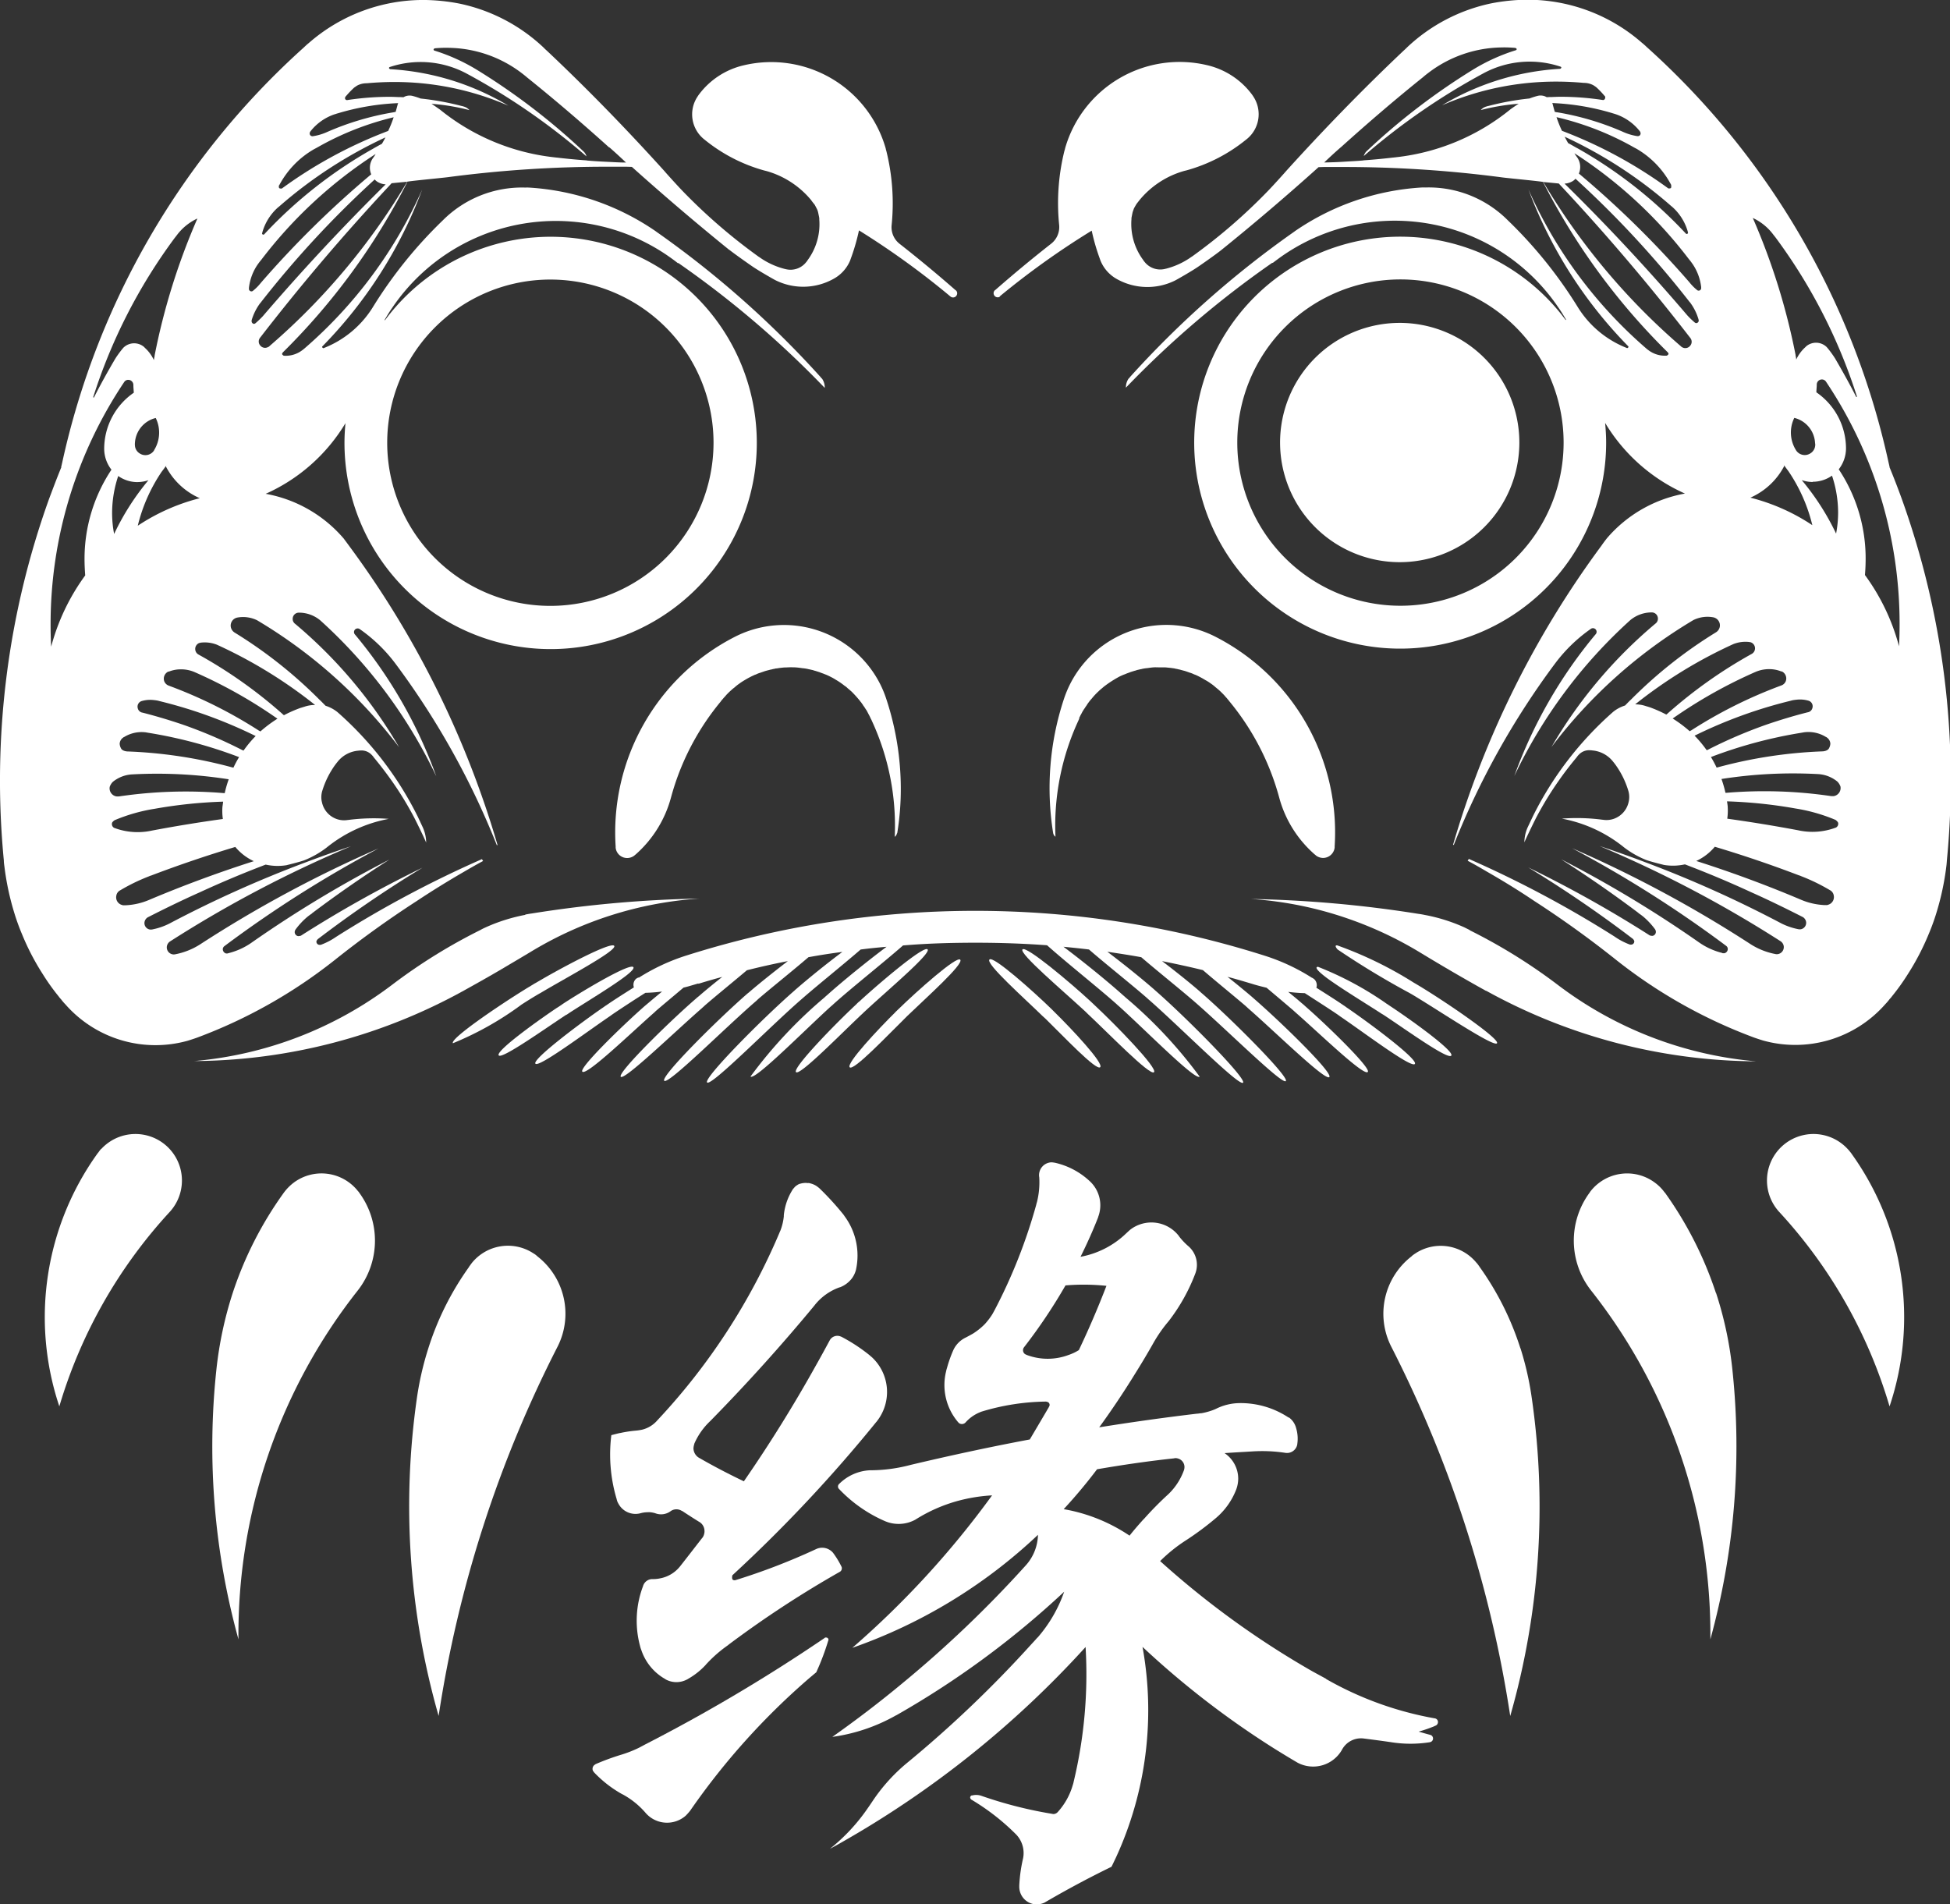 <svg xmlns="http://www.w3.org/2000/svg" width="71.421" height="69.746" viewBox="0 0 71.421 69.746">
  <rect x="0" y="0" width="71.421" height="69.746" fill="#333333" stroke="none"/>
  <g id="logo_face" transform="translate(-37.351 -40.75)">
    <path id="パス_417" data-name="パス 417" d="M162.8,130.463a1.244,1.244,0,0,0-.109-.13,1.7,1.7,0,0,0-2.505,2.307,17.988,17.988,0,0,1,4.039,7.12,10.258,10.258,0,0,0-1.4-9.265.128.128,0,0,0-.021-.031" transform="translate(-57.667 -47.5)" fill="#fff"/>
    <path id="パス_419" data-name="パス 419" d="M159.086,135.356a13.63,13.63,0,0,0-1.868-3.675h-.006a1.616,1.616,0,0,0-.355-.36,1.7,1.7,0,0,0-2.364.313.4.4,0,0,0-.031.047,2.953,2.953,0,0,0,.052,3.585,20.336,20.336,0,0,1,4.369,12.777,26.632,26.632,0,0,0,.808-9.865,13.555,13.555,0,0,0-.6-2.823" transform="translate(-58.888 -47.251)" fill="#fff"/>
    <path id="パス_420" data-name="パス 420" d="M153.128,136.923a10.688,10.688,0,0,0-1.494-2.98.06.06,0,0,0-.014-.021,1.173,1.173,0,0,0-.074-.1.068.068,0,0,0-.021-.022,1.692,1.692,0,0,0-2.192-.381h0c-.037.025-.074.047-.11.073a.506.506,0,0,0-.083.069,2.657,2.657,0,0,0-.736,3.314,44.407,44.407,0,0,1,4.353,13.519,27.877,27.877,0,0,0,.783-11.687,11.167,11.167,0,0,0-.407-1.78" transform="translate(-60.092 -46.794)" fill="#fff"/>
    <path id="パス_421" data-name="パス 421" d="M149.36,105.2a4.382,4.382,0,1,0,4.383,4.379,4.382,4.382,0,0,0-4.383-4.379" transform="translate(-60.744 -52.624)" fill="#fff"/>
    <path id="パス_422" data-name="パス 422" d="M152.112,123.8c-.069-.036-.137-.068-.2-.1a6.374,6.374,0,0,0-1.446-.454c-.077-.016-.161-.031-.239-.041a43.947,43.947,0,0,0-6.128-.544,13.541,13.541,0,0,1,3.571.726,13.707,13.707,0,0,1,2.651,1.252c.793.481,1.587.945,2.39,1.39l0-.007a20.656,20.656,0,0,0,9.88,2.585,14.017,14.017,0,0,1-7.256-2.8,20.223,20.223,0,0,0-3.224-2" transform="translate(-60.928 -48.985)" fill="#fff"/>
    <path id="パス_423" data-name="パス 423" d="M149.442,125.852c1.028.615,3.017,1.956,3.131,1.8s-1.894-1.534-2.938-2.155c-.036-.021-.069-.042-.1-.058a14.162,14.162,0,0,0-2.813-1.372c-.031,0-.052,0-.057.021s.015.072.073.131a30.54,30.54,0,0,0,2.631,1.592l.073.042" transform="translate(-60.393 -48.692)" fill="#fff"/>
    <path id="パス_424" data-name="パス 424" d="M146.087,124.736c-.031.057.131.208.387.4.521.381,1.439.939,1.977,1.289.031.021.063.036.094.057.8.527,2.353,1.65,2.474,1.488s-1.462-1.305-2.28-1.842a.7.7,0,0,0-.079-.053,12.028,12.028,0,0,0-2.521-1.357.054.054,0,0,0-.052.022" transform="translate(-60.513 -48.557)" fill="#fff"/>
    <path id="パス_425" data-name="パス 425" d="M139.074,117.788l.016-.047a.678.678,0,0,0,.036-.073c.036-.058.062-.121.1-.179a.97.97,0,0,1,.063-.093.575.575,0,0,1,.057-.085c.016-.025.033-.056.053-.083l.046-.062a1.23,1.23,0,0,1,.088-.105,2.425,2.425,0,0,1,.247-.266,1.6,1.6,0,0,1,.135-.12c.042-.037.079-.068.115-.094a3.842,3.842,0,0,1,.334-.225c.058-.036.116-.068.173-.1a2.1,2.1,0,0,1,.2-.089l.006,0a1.529,1.529,0,0,1,.176-.068.172.172,0,0,1,.036-.016c.053-.017.116-.037.173-.053a.239.239,0,0,0,.063-.021c.052-.01.109-.027.167-.036l.021-.006a1.355,1.355,0,0,1,.2-.03c.073-.011.146-.021.219-.027s.146,0,.219,0h.011c.058,0,.121,0,.178,0s.126.011.189.016.109.016.167.021a.557.557,0,0,0,.1.021l.062.016a.462.462,0,0,1,.089.022c.047.011.094.025.14.036.063.021.121.042.182.063a.907.907,0,0,1,.157.063.613.613,0,0,1,.068.025,3.169,3.169,0,0,1,.34.182,1.61,1.61,0,0,1,.2.126,1.509,1.509,0,0,1,.178.14c.042.033.085.069.126.105.063.057.121.115.182.178.021.025.042.047.063.074a.666.666,0,0,1,.047.051c.011.011.021.033.036.042.021.027.036.047.058.074a9.377,9.377,0,0,1,1.815,3.512,4.219,4.219,0,0,0,1.305,2.088.158.158,0,0,1,.036.031.44.44,0,0,0,.267.094.43.43,0,0,0,.423-.377v-.046a8.043,8.043,0,0,0-4.364-7.678,3.95,3.95,0,0,0-5.318,1.718,4.024,4.024,0,0,0-.236.568h0a10.4,10.4,0,0,0-.392,4.906v0a.225.225,0,0,0,.085.132,9.154,9.154,0,0,1,.84-4.255.406.406,0,0,1,.036-.072" transform="translate(-62.202 -50.717)" fill="#fff"/>
    <path id="パス_426" data-name="パス 426" d="M139.531,126.522c.8.747,2.308,2.307,2.458,2.167s-1.392-1.728-2.207-2.486c-.036-.036-.069-.068-.105-.1-.772-.715-2.381-2.066-2.505-1.911s1.483,1.514,2.26,2.234c.031.031.069.063.1.094" transform="translate(-62.372 -48.668)" fill="#fff"/>
    <path id="パス_427" data-name="パス 427" d="M136.513,106.28a29.61,29.61,0,0,1,3.381-2.417,7.6,7.6,0,0,0,.277.972c.016.042.031.088.047.131v0a1.359,1.359,0,0,0,.595.668,2.284,2.284,0,0,0,2.13.057c.046-.021.595-.334.818-.486.027-.016.616-.423.872-.626h0q1.816-1.465,3.57-3.042l.193-.006c.234,0,.475,0,.709,0a44.461,44.461,0,0,1,5.851.385c.261.033,1.466.146,1.483.167.025,0,.4.037.563.053.031.036.068.074.1.109q2.472,2.646,4.7,5.527a.323.323,0,0,1,.031.042.22.22,0,0,1-.021.266.226.226,0,0,1-.294.052l0,0a.217.217,0,0,1-.052-.041,24.275,24.275,0,0,1-5.026-6l-.01,0A24.144,24.144,0,0,0,161,108.326v.006a.088.088,0,0,1,.021.041c0,.031-.062.068-.062.068h-.006a1,1,0,0,1-.678-.208.8.8,0,0,1-.073-.058,16.558,16.558,0,0,1-4.312-5.82,16.373,16.373,0,0,0,3.654,5.741v0a.031.031,0,0,1,.01.022c0,.027-.042.047-.042.047l-.01,0-.011-.006h0a3.693,3.693,0,0,1-1.811-1.524,16.358,16.358,0,0,0-2.547-3.153h0a4.091,4.091,0,0,0-3.027-1.2,1.092,1.092,0,0,0-.126,0,9.154,9.154,0,0,0-4.644,1.6l-.042.031a35.792,35.792,0,0,0-6,5.314.147.147,0,0,1-.047.052.561.561,0,0,0-.1.318v.016a35.586,35.586,0,0,1,5.365-4.576l.01.01c.137-.105.277-.209.423-.308a7.234,7.234,0,0,1,10.047,1.947c.1.141.189.292.277.439l-.016.011a7.544,7.544,0,1,0,1.483,4.488c0-.245-.016-.481-.037-.719a6.5,6.5,0,0,0,2.923,2.587,4.907,4.907,0,0,0-2.86,1.64h0c-.068.088-.135.176-.2.271a34.834,34.834,0,0,0-5.433,10.951l.025.01a29.024,29.024,0,0,1,3.716-6.654,5.738,5.738,0,0,1,1.316-1.27.136.136,0,0,1,.182.048.132.132,0,0,1-.021.162,17.2,17.2,0,0,0-2.975,5.188,18.229,18.229,0,0,1,4.248-5.71,1.222,1.222,0,0,1,.784-.283.225.225,0,0,1,.228.23.219.219,0,0,1-.088.178v0a17.19,17.19,0,0,0-3.81,4.521,18.147,18.147,0,0,1,5.2-4.65v0a1.171,1.171,0,0,1,.721-.1.3.3,0,0,1,.244.344.307.307,0,0,1-.145.209v0a16.674,16.674,0,0,0-3.106,2.459c-.079.071-.146.145-.22.219a1.323,1.323,0,0,0-.433.23,12.46,12.46,0,0,0-2.944,3.831c-.047.1-.178.376-.195.413l0,0a1.385,1.385,0,0,0-.115.537c.1-.234.413-.871.46-.955a12.134,12.134,0,0,1,.793-1.294c.208-.3.428-.585.663-.866a.594.594,0,0,1,.083-.1.513.513,0,0,1,.417-.157.4.4,0,0,1,.069.006,1.083,1.083,0,0,1,.777.428c.021.021.036.047.058.073a3.194,3.194,0,0,1,.479.95.8.8,0,0,1,.028.4l-.017.073a.84.84,0,0,1-.563.59.812.812,0,0,1-.371.025h-.011a7.2,7.2,0,0,0-1.492-.041,5.114,5.114,0,0,1,2.2.991.535.535,0,0,1,.052.042,3.414,3.414,0,0,0,.835.481c.178.066.616.172.653.182a2.017,2.017,0,0,0,.767-.021c.819.312,1.629.651,2.422,1.018.642.286,1.272.595,1.9.914a.258.258,0,0,1,.115.167.239.239,0,0,1-.187.277.277.277,0,0,1-.089,0,2.427,2.427,0,0,1-.632-.215,42.807,42.807,0,0,0-4.979-2.238q-.83-.314-1.675-.595a43.7,43.7,0,0,1,6.617,3.48.265.265,0,0,1,.126.178.259.259,0,0,1-.209.3.217.217,0,0,1-.088,0h0a2.589,2.589,0,0,1-.929-.371,44.984,44.984,0,0,0-6.524-3.507,43.444,43.444,0,0,1,5.627,3.565l.021.016a.141.141,0,0,1,.052.088.16.16,0,0,1-.121.178h-.046c-.01,0-.027,0-.037-.011a2.546,2.546,0,0,1-.84-.381,43.445,43.445,0,0,0-5.057-3.048c.972.621,1.921,1.279,2.835,1.967l0,.006a2.093,2.093,0,0,1,.178.131l0,0a2.719,2.719,0,0,1,.423.454.207.207,0,0,1,.03.068.149.149,0,0,1-.12.178.34.34,0,0,1-.1-.016,43.987,43.987,0,0,0-4.452-2.491,44.271,44.271,0,0,1,3.831,2.615.2.2,0,0,1,.052.079.114.114,0,0,1-.093.131.232.232,0,0,1-.069,0,2.458,2.458,0,0,1-.558-.292,40.091,40.091,0,0,0-5.339-2.845l-.042.068c.236.126.465.256.694.392.6.344,1.181.7,1.753,1.086q1.537.993,3,2.16a18.466,18.466,0,0,0,5.021,2.829c.011.006.24.083.349.116a4.39,4.39,0,0,0,4.485-1.337,1.847,1.847,0,0,0,.156-.184.812.812,0,0,0,.085-.1,8.187,8.187,0,0,0,.595-.835,9.125,9.125,0,0,0,.747-1.44,7.914,7.914,0,0,0,.286-.788,9.852,9.852,0,0,0,.36-1.687c.01-.077.016-.15.021-.228a30.486,30.486,0,0,0-1.659-13.257c-.141-.387-.288-.769-.445-1.149l.006,0-.042-.182a28.678,28.678,0,0,0-8.83-15.178c-.063-.057-.126-.12-.195-.173a6.364,6.364,0,0,0-4.207-1.581,7.123,7.123,0,0,0-1.326.135,6.4,6.4,0,0,0-3.063,1.6c-.042.042-.083.083-.126.12-1.508,1.425-2.938,2.9-4.311,4.416-.037.047-.48.538-.668.731a20.4,20.4,0,0,1-2.75,2.381.407.407,0,0,1-.053.035,2.785,2.785,0,0,1-.917.429l-.063.015a.73.73,0,0,1-.741-.266.231.231,0,0,1-.042-.058,2.211,2.211,0,0,1-.434-1.5V103.4s.037-.2.048-.23.025-.068.035-.1.079-.146.094-.172.11-.141.116-.152a3.273,3.273,0,0,1,1.633-1.069l.1-.025a5.992,5.992,0,0,0,2.178-1.127,1.172,1.172,0,0,0,.262-1.571c-.017-.027-.037-.058-.058-.085a2.851,2.851,0,0,0-1.629-1.065,4.362,4.362,0,0,0-5.208,3.038.752.752,0,0,1-.027.1,7.954,7.954,0,0,0-.192,2.714.777.777,0,0,1-.292.684v0q-1.05.823-2.051,1.7a.015.015,0,0,0-.011.006.14.14,0,0,0-.047.105.155.155,0,0,0,.03.093.151.151,0,0,0,.21.031m14.661,11.326a5.976,5.976,0,1,1,5.976-5.976,5.975,5.975,0,0,1-5.976,5.976M161.8,122.2a4.733,4.733,0,0,0-.627-.469,17.614,17.614,0,0,1,3.037-1.708,1.249,1.249,0,0,1,.5-.1,1.166,1.166,0,0,1,.437.083c.006,0,.006,0,.012,0s.01,0,.01,0a.285.285,0,0,1,.145.36.277.277,0,0,1-.155.152.1.1,0,0,0-.028.01,16.96,16.96,0,0,0-3.282,1.64.157.157,0,0,0-.046.025m3.705-1.117a1.029,1.029,0,0,1,.178-.031,1.115,1.115,0,0,1,.453.031.213.213,0,0,1,.151.271.209.209,0,0,1-.176.157c-.491.124-.976.271-1.456.433a17.322,17.322,0,0,0-2.209.945.061.061,0,0,0-.03.011,4.216,4.216,0,0,0-.444-.533,17.1,17.1,0,0,1,3.534-1.283m.793-8.017a1.228,1.228,0,0,0,.706-.224,4.279,4.279,0,0,1,.224,1.351,4.112,4.112,0,0,1-.074.772A9.213,9.213,0,0,0,165.9,113a1.267,1.267,0,0,0,.4.069m-.61-1.165a1.214,1.214,0,0,1-.063-1.184,1,1,0,0,1,.761.929.14.14,0,0,1,.006.052.37.37,0,0,1-.178.319.378.378,0,0,1-.527-.116m1.258,10.759a.383.383,0,0,1-.042.145c-.048.118-.234.126-.234.126a17.026,17.026,0,0,0-3.826.579l-.063.016a3.985,3.985,0,0,0-.208-.387,16.827,16.827,0,0,1,3.293-.886c.042-.006.088-.016.131-.022a1.221,1.221,0,0,1,.788.173.077.077,0,0,1,.036.021.291.291,0,0,1,.126.236m-.11,5.9a.11.11,0,0,1-.036,0h-.074a2.488,2.488,0,0,1-.866-.2q-1.871-.792-3.826-1.415a1.952,1.952,0,0,0,.679-.521q1.566.468,3.084,1.048a.312.312,0,0,1,.074.027,6.972,6.972,0,0,1,1.055.512.268.268,0,0,1,.145.2.292.292,0,0,1-.234.344m.3-2.829a2.437,2.437,0,0,1-1.378.093q-1.283-.241-2.589-.423a2.165,2.165,0,0,0,.016-.442c0-.036-.021-.162-.025-.193a17.4,17.4,0,0,1,2.505.261,6.306,6.306,0,0,1,1.466.417c.011.006.094.069.1.115a.157.157,0,0,1-.094.173m-.057-1.159a.688.688,0,0,1-.115,0,16.735,16.735,0,0,0-3.825-.12h-.037a4.325,4.325,0,0,0-.146-.506,16.942,16.942,0,0,1,3.56-.178,1.232,1.232,0,0,1,.683.271.488.488,0,0,1,.115.182.3.3,0,0,1-.234.35m2.4-6.315c0,.277-.006.553-.021.83a7.8,7.8,0,0,0-1.248-2.61c.016-.192.025-.392.025-.59a5.889,5.889,0,0,0-.985-3.282,1.252,1.252,0,0,0,.266-.763,2.5,2.5,0,0,0-1.085-2.057c0-.093.014-.187.014-.282a.187.187,0,0,1,.189-.189.178.178,0,0,1,.151.083,15.93,15.93,0,0,1,2.694,8.858M164.112,103.4a1.973,1.973,0,0,1,.752.616l.074.093a19.941,19.941,0,0,1,2.986,5.836l-.027.011c-.247-.486-.512-.96-.783-1.425,0,0-.011-.011-.011-.016a3.843,3.843,0,0,0-.255-.349c-.016-.016-.027-.033-.042-.047a.56.56,0,0,0-.735-.027l-.048.047a1.387,1.387,0,0,0-.324.444,1.234,1.234,0,0,0-.025-.146v-.021a24.117,24.117,0,0,0-1.566-5.016Zm1.149,9.077c-.011-.016-.021-.036-.031-.052a.307.307,0,0,0,.036.047c.046.068.094.131.146.2a6.042,6.042,0,0,1,.876,1.978,7.351,7.351,0,0,0-2.269-1.008,2.56,2.56,0,0,0,1.242-1.164m-1.269,6.457a.052.052,0,0,0,.027,0,.234.234,0,0,1,.167.261.231.231,0,0,1-.115.167,17.192,17.192,0,0,0-3.063,2.166.564.564,0,0,1-.069.058,4.711,4.711,0,0,0-.615-.271c-.042-.011-.083-.027-.126-.037h0a1.165,1.165,0,0,0-.4-.066,17.165,17.165,0,0,1,3.6-2.209,1.215,1.215,0,0,1,.6-.073m-1.953-11.681a.1.1,0,0,1-.066-.025,3.155,3.155,0,0,1-.267-.256q-2.144-2.514-4.5-4.829a.635.635,0,0,0,.313-.1.448.448,0,0,0,.088-.079,36.409,36.409,0,0,1,4.164,4.494.111.111,0,0,0,.028.031,1.96,1.96,0,0,1,.317.636.04.04,0,0,0,.006.028.1.1,0,0,1-.085.1m-.145-2.172a1.884,1.884,0,0,1,.318.851v.025a.094.094,0,0,1-.077.105.087.087,0,0,1-.074-.022,1.8,1.8,0,0,1-.282-.286,36.1,36.1,0,0,0-4.024-3.961.035.035,0,0,1-.021-.021.617.617,0,0,0-.063-.59,1.29,1.29,0,0,1-.1-.151,16.483,16.483,0,0,1,4.191,3.878,2.067,2.067,0,0,1,.131.172m-.172-1.179c0,.011.01.036.01.041a.044.044,0,0,1-.037.042.042.042,0,0,1-.046-.016,16.548,16.548,0,0,0-3.967-3.121c-.01,0-.234-.135-.34-.187-.046-.079-.088-.157-.129-.236a16.348,16.348,0,0,1,3.883,2.522c.021.021.047.036.068.057a1.913,1.913,0,0,1,.56.9m-.611-1.711s.016.088-.011.114a.165.165,0,0,1-.093.011,16.526,16.526,0,0,0-3.732-2.046c-.053-.022-.11-.042-.162-.063a4.293,4.293,0,0,1-.2-.5,10.64,10.64,0,0,1,2.761,1.065c.052.03.109.062.162.088a3.322,3.322,0,0,1,1.279,1.332m-2.14-2.626c.031.01.105.031.115.036a1.9,1.9,0,0,1,.862.605.232.232,0,0,1,.016.021.152.152,0,0,1,.025.069.106.106,0,0,1-.035.083.116.116,0,0,1-.091.021,1.987,1.987,0,0,1-.511-.152,10.178,10.178,0,0,0-2.411-.719h0c-.031,0-.058-.011-.094-.016-.027-.083-.073-.262-.073-.262a.183.183,0,0,0-.022-.062,8.9,8.9,0,0,1,2.219.376Zm-9.958,1.242c.986-.888,1.988-1.749,3.011-2.569.063-.056.131-.109.2-.161a4.516,4.516,0,0,1,2.642-.924,4.441,4.441,0,0,1,.538.017s.047.021.047.046a.049.049,0,0,1-.027.037,6.967,6.967,0,0,0-1.576.714,24.062,24.062,0,0,0-3.909,3l0,0a.433.433,0,0,0-.089.162,24.264,24.264,0,0,1,4.379-3.027h0a3.565,3.565,0,0,1,2.829-.245.039.039,0,0,1,.027.036c0,.022-.042.042-.042.042h0a9.477,9.477,0,0,0-4.327,1.337,10.45,10.45,0,0,1,4.186-.868c.34,0,.679.017,1.008.047v0a.72.72,0,0,1,.354.089c.037.025.074.047.105.073a3.21,3.21,0,0,1,.3.314c.011,0,.021.03.021.03A.068.068,0,0,1,158.7,99a.081.081,0,0,1-.079.079,10.322,10.322,0,0,0-1.566-.12c-.1,0-.313.01-.313.01-.058,0-.12,0-.182.006a.443.443,0,0,0-.34-.047,2.663,2.663,0,0,0-.292.094,9.91,9.91,0,0,0-1.492.271.822.822,0,0,0-.1.027.418.418,0,0,0-.192.126,7.987,7.987,0,0,1,1.388-.231c-.079.048-.3.2-.308.21a8.04,8.04,0,0,1-4.166,1.747c-.079.011-.162.016-.24.027-.323.036-.642.066-.959.088-.011,0-.021.006-.031.006-.24.021-.475.03-.711.046s-.475.022-.709.027c.2-.189.4-.376.611-.558" transform="translate(-62.558 -54.665)" fill="#fff"/>
    <path id="パス_428" data-name="パス 428" d="M136.171,124.5c-.137.157,1.274,1.41,1.947,2.068.037.031.072.066.11.1.637.621,1.853,1.911,2,1.774s-1.049-1.409-1.676-2.024l-.088-.089c-.7-.683-2.161-1.983-2.291-1.832" transform="translate(-62.582 -48.604)" fill="#fff"/>
    <path id="パス_429" data-name="パス 429" d="M149.511,149.561s-.329-.178-.5-.272a32.121,32.121,0,0,1-5.581-4.04,5.735,5.735,0,0,1,.956-.767,10.825,10.825,0,0,0,1.086-.808,2.6,2.6,0,0,0,.746-1.05,1.171,1.171,0,0,0,.072-.4,1.131,1.131,0,0,0-.5-.929c.334-.025.673-.041,1.007-.062a5.621,5.621,0,0,1,1.222.052.382.382,0,0,0,.434-.308s0,0,0-.011a1.332,1.332,0,0,0-.046-.6.4.4,0,0,0-.022-.068.687.687,0,0,0-.234-.307s-.011,0-.017,0a3.175,3.175,0,0,0-1.8-.528,1.973,1.973,0,0,0-.825.193,1.416,1.416,0,0,1-.162.069,2.39,2.39,0,0,1-.407.109c-.057,0-.109.016-.162.016h0q-1.785.212-3.579.5.687-.946,1.3-1.941c.24-.382.47-.767.694-1.164a5.125,5.125,0,0,1,.549-.783l0,0a6.784,6.784,0,0,0,.976-1.744.9.9,0,0,0-.251-1,2.425,2.425,0,0,1-.35-.371c0-.011-.015-.021-.021-.031a1.27,1.27,0,0,0-1.749-.214c-.046.036-.145.131-.156.14a3.253,3.253,0,0,1-1.676.862c.23-.464.445-.939.638-1.431a.129.129,0,0,0,.01-.035,1.2,1.2,0,0,0-.307-1.3,2.753,2.753,0,0,0-1.253-.673.958.958,0,0,0-.157-.021.47.47,0,0,0-.45.491.147.147,0,0,0,.006.047,2.982,2.982,0,0,1-.083.918.819.819,0,0,0-.027.1,19.574,19.574,0,0,1-1.508,3.826s-.094.178-.12.214a2.535,2.535,0,0,1-.255.329,2.286,2.286,0,0,1-.19.173,2.493,2.493,0,0,1-.213.156c-.037.027-.272.152-.292.162a.951.951,0,0,0-.475.5,4.605,4.605,0,0,0-.214.61,1.2,1.2,0,0,0-.036.137,2.094,2.094,0,0,0,.444,1.857l.03.031a.183.183,0,0,0,.251-.036,1.417,1.417,0,0,1,.543-.371c0-.006.016-.006.025-.011a8.416,8.416,0,0,1,2.365-.37.27.27,0,0,1,.083.025.114.114,0,0,1,.027.167v.006c-.126.219-.662,1.123-.7,1.189-1.451.272-2.9.585-4.354.929a5.761,5.761,0,0,1-1.508.2,1.713,1.713,0,0,0-1.121.5.126.126,0,0,0,0,.189v0a5.129,5.129,0,0,0,1.681,1.175,1.277,1.277,0,0,0,1.106-.053c.025-.016.047-.031.074-.046a5.747,5.747,0,0,1,1.425-.627,6.123,6.123,0,0,1,1.315-.219,33.18,33.18,0,0,1-5.119,5.584,19.042,19.042,0,0,0,6.8-4.139,1.731,1.731,0,0,1-.46,1.134,42.221,42.221,0,0,1-4.509,4.306c-.829.689-1.692,1.346-2.563,1.961a6.527,6.527,0,0,0,2.329-.787l.016-.006a32.587,32.587,0,0,0,6.147-4.524,5.111,5.111,0,0,1-.975,1.68h-.006c-.068.079-.14.157-.214.236a42.926,42.926,0,0,1-4.608,4.394,6.5,6.5,0,0,0-1.175,1.3s-.146.219-.22.323a6.835,6.835,0,0,1-1.382,1.483c.14-.074.282-.152.418-.231a36.168,36.168,0,0,0,8.946-7.16,16.882,16.882,0,0,1-.435,4.927.976.976,0,0,1-.035.131,2.494,2.494,0,0,1-.555.992l0,0a.22.22,0,0,1-.151.068.407.407,0,0,1-.063-.01,15.482,15.482,0,0,1-2.593-.663.585.585,0,0,0-.313-.01h-.016a.078.078,0,0,0-.063.1.246.246,0,0,0,.03.048,8.286,8.286,0,0,1,1.66,1.293.984.984,0,0,1,.245.862,5.5,5.5,0,0,0-.14,1v.047a.647.647,0,0,0,.6.642.686.686,0,0,0,.33-.068s.051-.031.071-.042q1.169-.68,2.376-1.268c.052-.1.1-.208.152-.313a12.911,12.911,0,0,0,.985-7.74,32.1,32.1,0,0,0,4.849,3.738c.277.172.558.344.835.505a1.213,1.213,0,0,0,1.618-.47l0,0a.789.789,0,0,1,.808-.417c.324.041.643.083.962.129a4.528,4.528,0,0,0,1.45.006.3.3,0,0,0,.036-.011.135.135,0,0,0,.072-.178.133.133,0,0,0-.088-.079c-.14-.036-.286-.079-.428-.12a5.118,5.118,0,0,0,.579-.2.117.117,0,0,1,.048-.021.146.146,0,0,0,.071-.182.137.137,0,0,0-.088-.079,12.374,12.374,0,0,1-4-1.445m-10.965-11.869c-.011-.006-.058-.027-.063-.031a.176.176,0,0,1-.036-.25,19.7,19.7,0,0,0,1.519-2.266,8.045,8.045,0,0,1,1.5.016q-.462,1.2-1.011,2.354a1.77,1.77,0,0,1-.377.178,2.176,2.176,0,0,1-1.529,0m4.285,6.007c-.182.2-.355.4-.522.61a6.211,6.211,0,0,0-2.412-.97,18.886,18.886,0,0,0,1.222-1.461c.94-.162,1.884-.3,2.823-.4.006,0,.006,0,.011-.006a.318.318,0,0,1,.126.011.324.324,0,0,1,.23.4c0,.015-.01.036-.016.052a2.284,2.284,0,0,1-.563.856,12.1,12.1,0,0,0-.9.914" transform="translate(-63.588 -47.323)" fill="#fff"/>
    <path id="パス_430" data-name="パス 430" d="M133.614,126.422c-.626.615-1.822,1.89-1.676,2.024s1.368-1.153,2-1.774l.1-.1c.679-.657,2.088-1.911,1.947-2.068-.124-.151-1.587,1.149-2.285,1.832-.031.031-.064.063-.094.089" transform="translate(-63.464 -48.604)" fill="#fff"/>
    <path id="パス_431" data-name="パス 431" d="M132.623,126.1a1.02,1.02,0,0,0-.105.1c-.814.758-2.353,2.349-2.208,2.486s1.659-1.42,2.459-2.167c.03-.031.068-.063.1-.094.772-.72,2.389-2.077,2.26-2.234s-1.733,1.2-2.505,1.911" transform="translate(-63.803 -48.668)" fill="#fff"/>
    <path id="パス_433" data-name="パス 433" d="M135.157,121.984v0a10.047,10.047,0,0,0,.131-1.634,10.5,10.5,0,0,0-.528-3.272,3.886,3.886,0,0,0-.234-.568,3.951,3.951,0,0,0-5.318-1.718,8.043,8.043,0,0,0-4.364,7.678v.046a.424.424,0,0,0,.423.377.436.436,0,0,0,.266-.094.2.2,0,0,1,.037-.031,4.251,4.251,0,0,0,1.3-2.088,9.31,9.31,0,0,1,1.818-3.513.567.567,0,0,1,.057-.073c.011-.011.027-.031.036-.042a.672.672,0,0,1,.047-.052c.021-.025.042-.046.063-.073a2.532,2.532,0,0,1,.182-.178,1.344,1.344,0,0,1,.126-.105,1.632,1.632,0,0,1,.176-.14,2.093,2.093,0,0,1,.193-.126,3.249,3.249,0,0,1,.344-.182.3.3,0,0,1,.068-.025.837.837,0,0,1,.157-.063l.182-.063c.042-.011.088-.025.137-.036a.649.649,0,0,1,.093-.022.493.493,0,0,0,.058-.016.529.529,0,0,0,.1-.021c.058,0,.11-.016.167-.021s.12-.016.182-.016.121-.006.182-.006h.006c.072,0,.146,0,.219.006s.147.016.22.027a1.4,1.4,0,0,1,.2.03c.01,0,.016.006.025.006.058.01.116.027.167.036a.263.263,0,0,0,.064.021c.057.016.114.036.172.053l.037.016c.057.021.12.041.176.068l.006,0a1.989,1.989,0,0,1,.192.089,1.591,1.591,0,0,1,.178.1,2.549,2.549,0,0,1,.329.225.555.555,0,0,1,.115.093c.047.036.094.079.141.12.083.083.167.173.245.266a.993.993,0,0,1,.083.105.233.233,0,0,1,.047.062.414.414,0,0,1,.057.085.447.447,0,0,1,.058.083c.021.031.041.063.063.093.031.058.062.121.094.179a.5.5,0,0,1,.035.073.2.2,0,0,1,.022.047.369.369,0,0,1,.036.072,9.156,9.156,0,0,1,.841,4.255.229.229,0,0,0,.083-.132" transform="translate(-64.944 -50.717)" fill="#fff"/>
    <path id="パス_434" data-name="パス 434" d="M126.183,125.461c-.03.016-.063.036-.093.053l-.006.01a.291.291,0,0,0-.083.209.283.283,0,0,0,.016.093c-.375.236-.736.465-1.007.653a.879.879,0,0,0-.085.058c-.9.615-2.634,1.926-2.515,2.082s1.842-1.137,2.735-1.743c.036-.027.073-.053.11-.079.318-.215.752-.5,1.184-.772a6.1,6.1,0,0,0,.61-.047c-.182.151-.355.292-.5.417-.042.033-.079.068-.12.1-.835.731-2.433,2.288-2.3,2.417.156.157,1.8-1.434,2.651-2.181a.927.927,0,0,1,.073-.068c.267-.23.626-.527.982-.829.182-.042.359-.1.541-.152l.006.011c.288-.089.579-.173.871-.251-.318.251-.621.5-.85.7-.037.031-.074.058-.105.088-1.008.872-2.9,2.736-2.761,2.87s1.989-1.658,2.966-2.509c.035-.033.072-.063.109-.1.407-.354,1.022-.851,1.544-1.293.5-.126.992-.236,1.5-.335-.5.382-1.013.793-1.373,1.1a1.034,1.034,0,0,1-.1.083c-1.118.972-3.2,3.048-3.054,3.2s2.244-1.958,3.373-2.928c.021-.021.046-.042.066-.063.486-.417,1.253-1.028,1.843-1.535.407-.074.824-.14,1.242-.193-.59.439-1.237.966-1.67,1.341-.025.022-.057.047-.083.074-1.17,1.018-3.356,3.225-3.2,3.367s2.275-2.021,3.419-3.017l.131-.114c.549-.476,1.44-1.192,2.072-1.739.313-.042.632-.073.949-.1-.73.547-1.612,1.263-2.176,1.769-.03.025-.062.052-.093.083a16.819,16.819,0,0,0-2.714,2.9c.162.151,1.984-1.7,2.949-2.573a1.192,1.192,0,0,0,.094-.083c.662-.595,1.816-1.508,2.543-2.145.876-.074,1.764-.1,2.661-.1s1.749.03,2.615.093c.725.648,1.879,1.561,2.547,2.156.03.031.063.057.093.083.967.871,2.788,2.724,2.949,2.573a16.745,16.745,0,0,0-2.713-2.9c-.033-.031-.063-.058-.094-.083-.563-.506-1.451-1.227-2.181-1.774.312.03.626.062.934.1.631.547,1.54,1.268,2.093,1.749.041.035.083.077.129.114,1.138,1,3.272,3.153,3.42,3.017s-2.036-2.349-3.2-3.367c-.031-.027-.058-.052-.083-.074-.439-.381-1.091-.908-1.686-1.356.417.062.83.124,1.242.2.59.506,1.362,1.124,1.853,1.546.025.021.052.042.074.063,1.126.97,3.224,3.063,3.366,2.928s-1.936-2.224-3.054-3.2c-.031-.025-.062-.052-.094-.083-.359-.313-.881-.731-1.382-1.111.5.1,1,.208,1.494.329.527.453,1.147.955,1.56,1.309l.109.1c.976.851,2.813,2.656,2.961,2.509s-1.755-2-2.756-2.87l-.1-.088c-.236-.2-.549-.459-.872-.714.3.077.595.167.893.255h0c.178.057.355.1.538.145.355.3.72.607.986.836.021.021.047.042.074.068.856.747,2.494,2.338,2.646,2.181.135-.129-1.462-1.686-2.3-2.417-.036-.036-.079-.071-.115-.1-.141-.124-.313-.266-.5-.417a6.1,6.1,0,0,0,.61.047c.428.277.866.557,1.184.772.037.025.074.052.11.079.892.605,2.6,1.9,2.735,1.743s-1.612-1.467-2.516-2.082a.738.738,0,0,0-.083-.058c-.271-.187-.636-.417-1.008-.653a.255.255,0,0,0,.016-.093.3.3,0,0,0-.1-.225.754.754,0,0,0-.073-.047h-.006a7.352,7.352,0,0,0-1.749-.814,35.022,35.022,0,0,0-21.164,0,7.428,7.428,0,0,0-1.744.814" transform="translate(-65.449 -48.912)" fill="#fff"/>
    <path id="パス_435" data-name="パス 435" d="M131.4,131.458a.076.076,0,0,1-.021.025,2.157,2.157,0,0,0-.344.972v.041a2.006,2.006,0,0,1-.126.523c-.011.025-.025.051-.036.083a23.32,23.32,0,0,1-4.469,6.862,1.067,1.067,0,0,1-.547.341,1.86,1.86,0,0,1-.225.036,4.664,4.664,0,0,0-.584.088c-.027,0-.245.058-.33.079a5.707,5.707,0,0,0,.195,2.343h0a.5.5,0,0,0,.062.162.708.708,0,0,0,.794.36,1.016,1.016,0,0,1,.277-.041.737.737,0,0,1,.1,0,.958.958,0,0,1,.179.036h0a.588.588,0,0,0,.563-.074.362.362,0,0,1,.412-.01l.011,0c.2.132.407.266.611.392a.386.386,0,0,1,.208.344.305.305,0,0,1-.011.1.355.355,0,0,1-.093.178s-.8,1.034-.81,1.039a1.212,1.212,0,0,1-.72.418,1.125,1.125,0,0,1-.219.025c-.006,0-.053,0-.063,0a.357.357,0,0,0-.324.225s-.006.01-.006.021a3.565,3.565,0,0,0-.118,2.192,1.273,1.273,0,0,0,.052.167,1.92,1.92,0,0,0,.8,1.013c.006,0,.089.057.12.072a.824.824,0,0,0,.726,0,.377.377,0,0,0,.068-.037,2.663,2.663,0,0,0,.653-.522.167.167,0,0,1,.036-.041,4.778,4.778,0,0,1,.784-.678l-.006,0a38.531,38.531,0,0,1,4.087-2.678.135.135,0,0,0,.047-.042.143.143,0,0,0,.025-.109l0-.016a3.185,3.185,0,0,0-.319-.528l0,0a.449.449,0,0,0-.088-.083.518.518,0,0,0-.538-.052,23.448,23.448,0,0,1-2.955,1.137l-.011,0a.107.107,0,0,1-.079-.016c-.046-.035-.021-.162-.014-.167h0a53.209,53.209,0,0,0,5.271-5.616.089.089,0,0,0,.021-.025,1.735,1.735,0,0,0-.192-2.349.978.978,0,0,1-.079-.068,6.25,6.25,0,0,0-1.038-.679h0l-.006,0a.317.317,0,0,0-.417.14c-.162.3-.329.607-.5.909q-1.222,2.193-2.642,4.249c-.568-.272-1.121-.56-1.659-.871a.409.409,0,0,1-.187-.34.67.67,0,0,1,.031-.157l0-.01a2.514,2.514,0,0,1,.585-.83q2-2.037,3.825-4.244a.222.222,0,0,1,.028-.036,2.03,2.03,0,0,1,.881-.616l.011,0a1,1,0,0,0,.45-.34.911.911,0,0,0,.14-.3,2.423,2.423,0,0,0-.418-1.967.777.777,0,0,0-.074-.1,10.412,10.412,0,0,0-.8-.877.939.939,0,0,0-.137-.115.3.3,0,0,0-.035-.025l-.053-.028a.8.8,0,0,0-.1-.041l-.053-.015a.182.182,0,0,0-.057-.011.106.106,0,0,0-.041,0c-.022,0-.042-.006-.064-.006a.743.743,0,0,0-.213.031c-.021,0-.042.016-.058.021a.108.108,0,0,0-.041.025.373.373,0,0,0-.11.089.321.321,0,0,0-.031.042" transform="translate(-64.976 -47.195)" fill="#fff"/>
    <path id="パス_436" data-name="パス 436" d="M132.7,145.044a.069.069,0,0,0-.063.021l0,0a62.115,62.115,0,0,1-6.575,3.9l-.215.115a4.37,4.37,0,0,1-.684.266v0a8.964,8.964,0,0,0-.918.34l0,.006a.18.18,0,0,0-.088.233c.01.016.041.053.046.063a4.323,4.323,0,0,0,1.024.794l.016.006a2.985,2.985,0,0,1,.851.689,1.038,1.038,0,0,0,1.461.093,2.232,2.232,0,0,0,.162-.182,25.8,25.8,0,0,1,4.379-4.869c.083-.069.162-.137.24-.2a9.1,9.1,0,0,0,.437-1.154.324.324,0,0,0,.011-.031.081.081,0,0,0-.074-.088" transform="translate(-65.089 -44.319)" fill="#fff"/>
    <path id="パス_437" data-name="パス 437" d="M123.774,126.478a1.014,1.014,0,0,0,.088-.058c.59-.385,1.629-1.007,2.114-1.387.178-.141.283-.25.256-.3-.1-.176-1.769.81-2.578,1.337-.022.016-.047.033-.074.053-.047.03-.1.068-.156.1-.846.569-2.239,1.587-2.126,1.738s1.67-.961,2.475-1.488" transform="translate(-65.681 -48.557)" fill="#fff"/>
    <path id="パス_438" data-name="パス 438" d="M123.279,133.558a.839.839,0,0,0-.083-.069c-.036-.025-.074-.046-.115-.073a1.7,1.7,0,0,0-2.2.381.03.03,0,0,0-.014.021c-.031.037-.052.069-.079.105a.025.025,0,0,0-.011.021,10.589,10.589,0,0,0-1.492,2.98,11.281,11.281,0,0,0-.413,1.78,27.9,27.9,0,0,0,.789,11.687,44.214,44.214,0,0,1,4.353-13.518,2.664,2.664,0,0,0-.736-3.315" transform="translate(-66.245 -46.794)" fill="#fff"/>
    <path id="パス_439" data-name="パス 439" d="M123.045,125.852c.021-.016.047-.027.073-.042.914-.547,2.793-1.54,2.7-1.722s-1.956.808-2.87,1.351a1.053,1.053,0,0,0-.1.058c-.094.057-.2.12-.308.187-1.085.673-2.741,1.811-2.631,1.967a11.552,11.552,0,0,0,2.511-1.414c.224-.146.439-.277.621-.385" transform="translate(-65.969 -48.692)" fill="#fff"/>
    <path id="パス_440" data-name="パス 440" d="M124.19,123.243a6.4,6.4,0,0,0-1.44.454c-.069.031-.137.063-.2.1a20.28,20.28,0,0,0-3.225,2,14,14,0,0,1-7.255,2.8,20.647,20.647,0,0,0,9.88-2.584v0c.564-.313,1.129-.631,1.686-.966.24-.14.476-.282.711-.422a13.647,13.647,0,0,1,6.221-1.979,43.761,43.761,0,0,0-6.127.544c-.083.011-.162.025-.245.041" transform="translate(-67.604 -48.985)" fill="#fff"/>
    <path id="パス_441" data-name="パス 441" d="M117.957,131.634a1.7,1.7,0,0,0-2.365-.313,1.814,1.814,0,0,0-.354.36,13.485,13.485,0,0,0-1.874,3.674,13.9,13.9,0,0,0-.6,2.824,26.527,26.527,0,0,0,.81,9.865,20.319,20.319,0,0,1,4.369-12.777,2.962,2.962,0,0,0,.052-3.585.159.159,0,0,0-.036-.047" transform="translate(-67.489 -47.251)" fill="#fff"/>
    <path id="パス_443" data-name="パス 443" d="M109.6,130.333a1.017,1.017,0,0,0-.1.132c-.011,0-.016.021-.027.03a10.277,10.277,0,0,0-1.4,9.264,18.056,18.056,0,0,1,4.04-7.118,1.7,1.7,0,1,0-2.505-2.308" transform="translate(-68.549 -47.5)" fill="#fff"/>
    <path id="パス_447" data-name="パス 447" d="M141,106.28a.149.149,0,0,0,.209-.031.157.157,0,0,0,.031-.093.14.14,0,0,0-.047-.105.017.017,0,0,0-.011-.006q-1-.876-2.051-1.7v0a.771.771,0,0,1-.292-.684,7.954,7.954,0,0,0-.193-2.714.747.747,0,0,1-.025-.1,4.362,4.362,0,0,0-5.208-3.038,2.847,2.847,0,0,0-1.629,1.065c-.021.027-.041.058-.058.085a1.17,1.17,0,0,0,.262,1.571,5.987,5.987,0,0,0,2.176,1.127l.1.025a3.284,3.284,0,0,1,1.633,1.069c0,.011.1.132.116.152s.077.141.093.172.027.068.036.1.047.225.047.23v.047a2.216,2.216,0,0,1-.433,1.5.231.231,0,0,1-.042.058.73.73,0,0,1-.741.266l-.064-.015a2.785,2.785,0,0,1-.917-.429.323.323,0,0,1-.052-.035,20.483,20.483,0,0,1-2.752-2.381c-.187-.193-.631-.684-.667-.731-1.373-1.519-2.8-2.991-4.312-4.416-.042-.036-.083-.077-.126-.12a6.394,6.394,0,0,0-3.063-1.6,7.114,7.114,0,0,0-1.326-.135,6.369,6.369,0,0,0-4.207,1.581c-.068.053-.131.116-.193.173a28.68,28.68,0,0,0-8.831,15.178l-.042.182.007,0c-.157.381-.3.763-.445,1.149a30.487,30.487,0,0,0-1.66,13.257c0,.079.012.151.022.228a9.854,9.854,0,0,0,.36,1.687,7.914,7.914,0,0,0,.286.788,8.928,8.928,0,0,0,.747,1.44,8,8,0,0,0,.595.835.806.806,0,0,0,.083.1,1.859,1.859,0,0,0,.157.184,4.388,4.388,0,0,0,4.483,1.337c.11-.033.34-.11.35-.116a18.466,18.466,0,0,0,5.021-2.829q1.463-1.166,3-2.16c.574-.382,1.158-.742,1.753-1.086.23-.135.459-.266.695-.392l-.042-.068a40.09,40.09,0,0,0-5.339,2.845,2.492,2.492,0,0,1-.56.292.224.224,0,0,1-.068,0,.116.116,0,0,1-.094-.131.212.212,0,0,1,.053-.079,44.087,44.087,0,0,1,3.831-2.615,43.983,43.983,0,0,0-4.452,2.491.351.351,0,0,1-.105.016.15.15,0,0,1-.12-.178.207.207,0,0,1,.031-.068,2.622,2.622,0,0,1,.423-.454l0,0a2.1,2.1,0,0,1,.178-.131l0-.006c.914-.689,1.863-1.346,2.834-1.967a43.429,43.429,0,0,0-5.056,3.048,2.542,2.542,0,0,1-.841.381c-.01.006-.027.006-.036.011h-.047a.161.161,0,0,1-.121-.178.148.148,0,0,1,.053-.088l.021-.016a43.363,43.363,0,0,1,5.627-3.565,44.92,44.92,0,0,0-6.524,3.507,2.6,2.6,0,0,1-.929.371h0a.223.223,0,0,1-.089,0,.258.258,0,0,1-.208-.3.264.264,0,0,1,.124-.178,43.768,43.768,0,0,1,6.619-3.48c-.564.187-1.121.385-1.676.595a42.9,42.9,0,0,0-4.979,2.238,2.412,2.412,0,0,1-.632.215.27.27,0,0,1-.088,0,.238.238,0,0,1-.187-.277.258.258,0,0,1,.115-.167c.626-.319,1.257-.627,1.9-.914.793-.366,1.6-.706,2.422-1.018a2.017,2.017,0,0,0,.767.021c.036-.011.475-.116.653-.182a3.438,3.438,0,0,0,.835-.481.53.53,0,0,1,.052-.042,5.1,5.1,0,0,1,2.2-.991,7.209,7.209,0,0,0-1.494.041h-.01a.812.812,0,0,1-.371-.025.835.835,0,0,1-.563-.59l-.017-.073a.8.8,0,0,1,.027-.4,3.2,3.2,0,0,1,.48-.95c.022-.025.037-.052.058-.073a1.081,1.081,0,0,1,.777-.428.392.392,0,0,1,.068-.006.514.514,0,0,1,.418.157.658.658,0,0,1,.083.1c.234.282.454.569.663.866a12.134,12.134,0,0,1,.793,1.294c.047.083.36.72.459.955a1.385,1.385,0,0,0-.115-.537l0,0c-.016-.037-.146-.314-.193-.413a12.46,12.46,0,0,0-2.944-3.831,1.348,1.348,0,0,0-.433-.23c-.074-.074-.141-.147-.22-.219a16.713,16.713,0,0,0-3.106-2.459v0a.307.307,0,0,1-.145-.209.3.3,0,0,1,.244-.344,1.167,1.167,0,0,1,.72.1v0a18.132,18.132,0,0,1,5.2,4.65,17.186,17.186,0,0,0-3.809-4.521v0a.216.216,0,0,1-.088-.178.225.225,0,0,1,.228-.23,1.216,1.216,0,0,1,.783.283,18.192,18.192,0,0,1,4.248,5.71,17.2,17.2,0,0,0-2.974-5.188.133.133,0,0,1-.021-.162.136.136,0,0,1,.182-.048,5.738,5.738,0,0,1,1.316,1.27,29.07,29.07,0,0,1,3.716,6.654l.025-.01a34.833,34.833,0,0,0-5.433-10.951c-.068-.094-.135-.182-.2-.271h0a4.908,4.908,0,0,0-2.859-1.64,6.493,6.493,0,0,0,2.922-2.587c-.022.238-.036.474-.036.719a7.551,7.551,0,1,0,1.482-4.488l-.014-.011c.088-.146.176-.3.276-.439a7.235,7.235,0,0,1,10.048-1.947c.146.1.286.2.422.308l.011-.01a35.587,35.587,0,0,1,5.365,4.576V109.6a.561.561,0,0,0-.1-.318.163.163,0,0,1-.048-.052,35.783,35.783,0,0,0-6-5.314c-.017-.011-.027-.021-.042-.031a9.154,9.154,0,0,0-4.645-1.6,1.081,1.081,0,0,0-.126,0,4.093,4.093,0,0,0-3.027,1.2h0a16.306,16.306,0,0,0-2.546,3.153,3.7,3.7,0,0,1-1.811,1.524h0l-.011.006-.011,0s-.042-.021-.042-.047a.032.032,0,0,1,.011-.022v0a16.372,16.372,0,0,0,3.654-5.741,16.558,16.558,0,0,1-4.312,5.82c-.027.021-.047.041-.073.058a1,1,0,0,1-.678.208h-.007s-.062-.036-.062-.068a.119.119,0,0,1,.021-.041v-.006a24.12,24.12,0,0,0,4.567-6.248l-.01,0a24.254,24.254,0,0,1-5.027,6,.211.211,0,0,1-.051.041s-.006,0-.006,0a.225.225,0,0,1-.292-.052.219.219,0,0,1-.021-.266.32.32,0,0,1,.031-.042q2.222-2.873,4.7-5.527l.1-.109c.162-.016.537-.053.563-.053.016-.021,1.222-.134,1.482-.167a44.461,44.461,0,0,1,5.851-.385c.236,0,.476,0,.709,0l.195.006q1.753,1.572,3.569,3.042h.006c.255.2.845.61.871.626.225.152.772.465.819.486a2.281,2.281,0,0,0,2.129-.057,1.362,1.362,0,0,0,.6-.668v0c.016-.042.03-.088.047-.131a7.6,7.6,0,0,0,.277-.972A29.717,29.717,0,0,1,141,106.28m-14.661,11.326a5.976,5.976,0,1,1,5.977-5.976,5.979,5.979,0,0,1-5.977,5.976M115.712,122.2a.174.174,0,0,0-.046-.025,16.935,16.935,0,0,0-3.283-1.64.09.09,0,0,0-.027-.01.283.283,0,0,1-.156-.152.287.287,0,0,1,.145-.36s.006,0,.011,0,0,0,.011,0a1.176,1.176,0,0,1,.439-.083,1.243,1.243,0,0,1,.5.1,17.579,17.579,0,0,1,3.038,1.708,4.733,4.733,0,0,0-.627.469m-3.705-1.117a17.1,17.1,0,0,1,3.534,1.283,4.216,4.216,0,0,0-.444.533.065.065,0,0,0-.031-.011,17.232,17.232,0,0,0-2.208-.945c-.48-.162-.966-.308-1.456-.433a.21.21,0,0,1-.178-.157.214.214,0,0,1,.152-.271,1.113,1.113,0,0,1,.453-.031,1.029,1.029,0,0,1,.178.031m-.793-8.017a1.26,1.26,0,0,0,.4-.069,9.207,9.207,0,0,0-1.257,1.969,4.014,4.014,0,0,1-.074-.772,4.279,4.279,0,0,1,.224-1.351,1.228,1.228,0,0,0,.706.224m.61-1.165a.379.379,0,0,1-.527.116.367.367,0,0,1-.178-.319.173.173,0,0,1,0-.052,1,1,0,0,1,.763-.929,1.217,1.217,0,0,1-.063,1.184m-1.258,10.759a.291.291,0,0,1,.126-.236.077.077,0,0,1,.036-.021,1.221,1.221,0,0,1,.788-.173c.042.006.088.016.131.022a16.85,16.85,0,0,1,3.293.886,3.739,3.739,0,0,0-.208.387l-.063-.016a17.026,17.026,0,0,0-3.826-.579s-.186-.007-.234-.126a.383.383,0,0,1-.042-.145m.109,5.9a.29.29,0,0,1-.233-.344.265.265,0,0,1,.145-.2,6.915,6.915,0,0,1,1.055-.512.3.3,0,0,1,.073-.027q1.519-.578,3.085-1.048a1.948,1.948,0,0,0,.678.521q-1.958.627-3.826,1.415a2.482,2.482,0,0,1-.865.2h-.074a.121.121,0,0,1-.037,0m-.3-2.829a.156.156,0,0,1-.093-.173c0-.046.088-.109.1-.115a6.306,6.306,0,0,1,1.466-.417,17.382,17.382,0,0,1,2.505-.261c0,.031-.021.157-.025.193a2.006,2.006,0,0,0,.016.442q-1.307.181-2.59.423a2.438,2.438,0,0,1-1.378-.093m.057-1.159a.3.3,0,0,1-.233-.35.49.49,0,0,1,.114-.182,1.232,1.232,0,0,1,.684-.271,16.946,16.946,0,0,1,3.56.178,4.1,4.1,0,0,0-.146.506h-.037a16.733,16.733,0,0,0-3.825.12.7.7,0,0,1-.116,0m-2.4-6.315a15.93,15.93,0,0,1,2.694-8.858.176.176,0,0,1,.151-.083.187.187,0,0,1,.187.189c0,.094.011.189.016.282a2.5,2.5,0,0,0-1.085,2.057,1.252,1.252,0,0,0,.266.763,5.89,5.89,0,0,0-.986,3.282c0,.2.011.4.025.59a7.8,7.8,0,0,0-1.247,2.61c-.016-.277-.021-.553-.021-.83m5.376-14.849a24.118,24.118,0,0,0-1.566,5.016v.021a1.242,1.242,0,0,0-.027.146,1.369,1.369,0,0,0-.324-.444q-.022-.024-.047-.047a.56.56,0,0,0-.735.027c-.016.014-.027.031-.042.047a3.853,3.853,0,0,0-.256.349.028.028,0,0,1-.01.016c-.272.465-.538.939-.783,1.425l-.027-.011a19.912,19.912,0,0,1,2.986-5.836l.073-.093a1.973,1.973,0,0,1,.752-.616Zm-1.154,9.077a2.55,2.55,0,0,0,1.242,1.164,7.358,7.358,0,0,0-2.271,1.008,6.093,6.093,0,0,1,.876-1.978c.053-.068.1-.131.147-.2a.3.3,0,0,0,.035-.047l-.03.052m1.268,6.457a1.22,1.22,0,0,1,.6.073,17.2,17.2,0,0,1,3.6,2.209,1.16,1.16,0,0,0-.4.066h0c-.042.011-.083.027-.126.037a4.726,4.726,0,0,0-.616.271.548.548,0,0,1-.068-.058,17.157,17.157,0,0,0-3.065-2.166.226.226,0,0,1-.114-.167.233.233,0,0,1,.167-.261.048.048,0,0,0,.025,0m1.953-11.681a.1.1,0,0,1-.083-.1.048.048,0,0,0,0-.028,1.987,1.987,0,0,1,.318-.636.106.106,0,0,0,.027-.031,36.5,36.5,0,0,1,4.164-4.494.454.454,0,0,0,.089.079.631.631,0,0,0,.313.1q-2.347,2.318-4.5,4.829a3.56,3.56,0,0,1-.267.256.1.1,0,0,1-.068.025m.145-2.172a2.079,2.079,0,0,1,.132-.172,16.482,16.482,0,0,1,4.191-3.878,1.293,1.293,0,0,1-.1.151.613.613,0,0,0-.063.59.034.034,0,0,1-.021.021,35.889,35.889,0,0,0-4.024,3.961,1.811,1.811,0,0,1-.283.286.085.085,0,0,1-.073.022.093.093,0,0,1-.077-.105v-.025a1.883,1.883,0,0,1,.317-.851m.173-1.179a1.921,1.921,0,0,1,.558-.9c.021-.021.048-.036.069-.057a16.324,16.324,0,0,1,3.883-2.522c-.041.079-.083.157-.131.236-.105.052-.329.182-.338.187a16.525,16.525,0,0,0-3.967,3.121.043.043,0,0,1-.047.016.044.044,0,0,1-.037-.042.386.386,0,0,0,.011-.041m.611-1.711a3.314,3.314,0,0,1,1.279-1.332c.052-.027.109-.058.162-.088A10.624,10.624,0,0,1,120.6,99.71a4.3,4.3,0,0,1-.2.5c-.052.021-.11.041-.162.063a16.5,16.5,0,0,0-3.732,2.046.169.169,0,0,1-.094-.011c-.027-.025-.015-.109-.01-.114m2.145-2.626a8.9,8.9,0,0,1,2.219-.376.183.183,0,0,0-.022.062s-.047.179-.073.262c-.037,0-.063.011-.1.016h0a10.212,10.212,0,0,0-2.411.719,1.973,1.973,0,0,1-.511.152.114.114,0,0,1-.089-.021.107.107,0,0,1-.036-.083.152.152,0,0,1,.025-.069c.006,0,.011-.016.017-.021a1.894,1.894,0,0,1,.862-.605c.01,0,.083-.027.114-.036Zm9.953,1.242c.208.182.412.37.61.558-.233,0-.469-.016-.709-.027s-.47-.025-.711-.046c-.01,0-.021-.006-.03-.006-.319-.022-.637-.052-.961-.088-.077-.011-.161-.016-.239-.027a8.04,8.04,0,0,1-4.166-1.747c-.011-.006-.23-.162-.308-.21a7.987,7.987,0,0,1,1.389.231.422.422,0,0,0-.193-.126.752.752,0,0,0-.1-.027,9.938,9.938,0,0,0-1.492-.271,2.664,2.664,0,0,0-.292-.094.443.443,0,0,0-.34.047c-.063-.006-.124-.006-.182-.006,0,0-.209-.01-.313-.01a10.31,10.31,0,0,0-1.566.12.072.072,0,0,1-.068-.11s.011-.025.021-.03a3.521,3.521,0,0,1,.3-.314c.033-.025.069-.047.105-.073a.725.725,0,0,1,.355-.089v0c.329-.03.668-.047,1.007-.047a10.442,10.442,0,0,1,4.186.868,9.472,9.472,0,0,0-4.326-1.337h-.006s-.041-.021-.041-.042a.039.039,0,0,1,.025-.036,3.568,3.568,0,0,1,2.83.245h0a24.212,24.212,0,0,1,4.378,3.027.431.431,0,0,0-.088-.162,0,0,0,0,0,0,0,24.02,24.02,0,0,0-3.911-3,6.959,6.959,0,0,0-1.575-.714.047.047,0,0,1-.027-.037c0-.025.042-.046.047-.046a4.429,4.429,0,0,1,.537-.017,4.513,4.513,0,0,1,2.642.924c.068.052.135.105.2.161,1.022.821,2.025,1.681,3.011,2.569" transform="translate(-68.831 -54.665)" fill="#fff"/>
  </g>
</svg>
